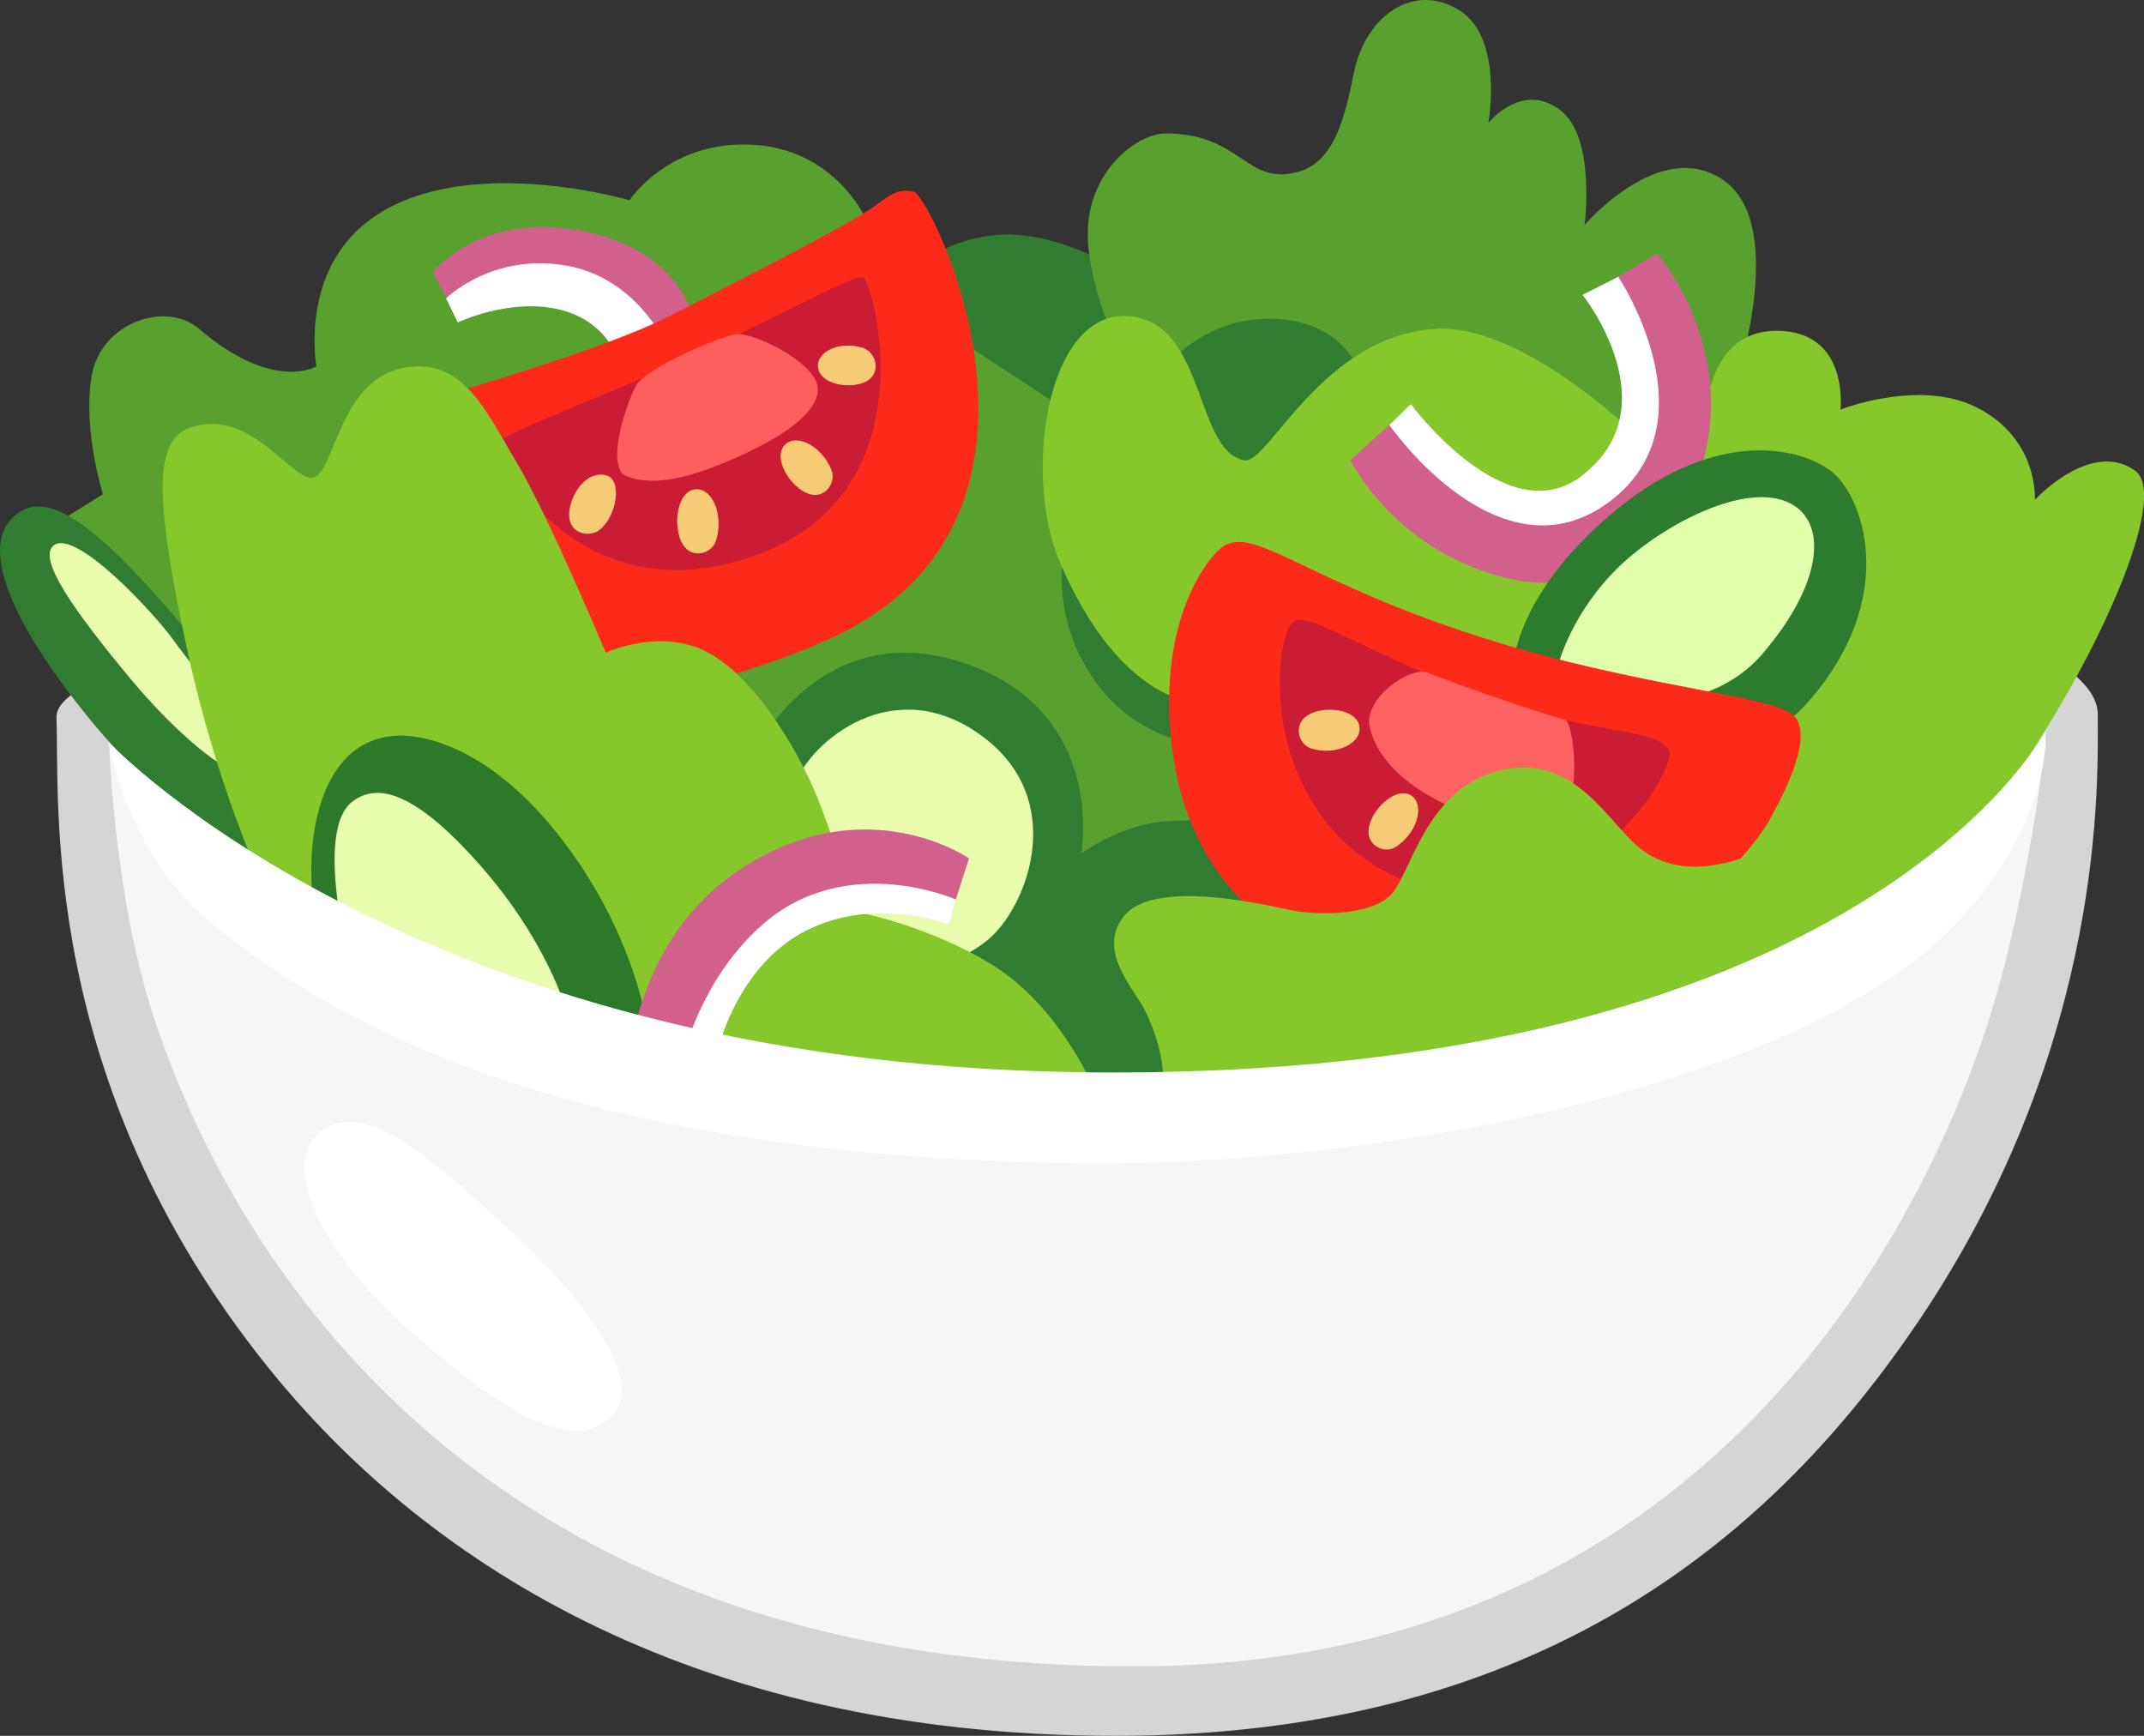 <svg width="42" height="34" viewBox="0 0 42 34" fill="none" xmlns="http://www.w3.org/2000/svg">
<rect x="0" y="0" width="42" height="34" fill="#333333" stroke="none"/>
<path d="M21.066 9.97C21.066 9.97 1.024 12.046 1.106 14.053C1.171 15.658 0.729 21.151 5.241 26.769C8.198 30.451 13.381 34 21.853 34C30.185 34 34.761 30.078 37.613 25.834C41.275 20.376 41.094 15.257 41.094 13.987C41.09 11.443 25.464 8.969 21.066 9.97Z" fill="#D5D5D5"/>
<path d="M22.102 5.392C22.102 5.392 20.75 4.488 19.514 4.603C18.278 4.722 17.7 5.468 17.7 5.468L13.828 15.288L17.946 19.971L20.633 21.87L25.833 21.737L28.13 5.437L22.102 5.392Z" fill="#307D31"/>
<path d="M22.371 7.789C22.371 7.789 21.43 6.173 21.317 4.791C21.204 3.409 22.265 2.614 22.83 2.614C24.213 2.614 24.37 3.486 25.199 3.409C26.027 3.333 26.294 2.586 26.517 1.448C26.742 0.29 27.718 -0.363 28.605 0.213C29.457 0.768 29.156 2.408 29.156 2.408C29.156 2.408 29.834 1.563 30.59 2.178C31.261 2.725 31.042 4.407 31.042 4.407C31.042 4.407 32.514 2.677 33.756 3.525C34.999 4.373 34.058 7.29 34.058 7.29L33.643 9.904L26.558 7.136C26.558 7.136 26.143 6.138 24.634 6.253C23.128 6.369 22.371 7.789 22.371 7.789Z" fill="#58A12F"/>
<path d="M14.793 14.709C14.793 14.709 16.06 12.088 18.815 12.964C21.704 13.882 21.181 16.719 21.181 16.719C21.181 16.719 21.92 16.168 22.786 16.091C23.652 16.014 24.71 16.168 24.71 16.168L24.573 14.646C24.573 14.646 22.735 14.894 21.619 13.554C20.119 11.75 21.129 9.673 21.129 9.673L21.393 8.368L18.754 6.637L16.943 4.254C16.943 4.254 16.34 2.91 14.718 2.833C13.095 2.757 12.332 3.922 12.332 3.922C12.332 3.922 8.858 2.9 7.084 4.435C5.886 5.475 6.198 7.178 6.198 7.178C6.198 7.178 5.356 7.688 3.901 6.442C3.254 5.887 1.988 6.309 1.799 7.349C1.611 8.386 2.015 9.68 2.015 9.68L0.848 10.41L4.805 14.559L14.793 14.709Z" fill="#58A12F"/>
<path d="M23.577 13.784C23.577 13.784 21.972 13.878 20.75 10.979C20.017 9.241 20.53 5.87 22.259 6.212C23.615 6.48 23.426 8.825 24.371 9.017C24.84 9.111 25.881 6.595 28.102 6.442C29.91 6.316 32.285 8.749 32.285 8.749C32.285 8.749 33.34 7.981 33.453 7.712C33.566 7.443 33.754 6.407 34.925 6.484C36.222 6.567 36.054 8.023 36.054 8.023C36.054 8.023 37.601 7.409 38.731 7.984C39.946 8.605 39.861 9.792 39.861 9.792C39.861 9.792 40.953 8.602 41.822 9.216C42.691 9.83 40.24 14.733 37.903 17.194C35.565 19.654 32.539 19.49 32.539 19.49L23.577 13.784Z" fill="#86C82C"/>
<path d="M8.768 5.891L8.484 5.329C8.484 5.329 9.35 4.188 11.281 4.502C13.4 4.847 13.612 6.351 13.612 6.351C13.612 6.351 12.52 6.774 12.486 6.721C12.452 6.669 11.428 5.573 11.428 5.573L9.402 5.643L8.768 5.891Z" fill="#D2608C"/>
<path d="M8.968 6.316C8.968 6.316 9.953 5.842 10.922 6.054C11.891 6.267 12.117 7.059 12.117 7.059L13.017 6.69C13.017 6.69 12.449 5.447 11.111 5.206C9.642 4.941 8.738 5.845 8.738 5.845L8.968 6.316Z" fill="white"/>
<path d="M8.652 7.761C8.652 7.761 11.802 6.85 13.007 6.243C14.937 5.269 16.614 4.393 17.104 4.058C17.364 3.88 17.546 3.678 17.895 3.751C18.244 3.825 21.383 10.19 16.265 12.507C14.194 13.446 11.969 13.763 11.969 13.763L8.772 11.01L8.652 7.761Z" fill="#FE2A19"/>
<path d="M9.741 8.686C9.665 8.913 11.35 12.182 14.886 10.846C18.213 9.59 17.121 5.576 16.912 5.433C16.775 5.343 15.197 6.233 13.492 7.007C11.712 7.813 9.802 8.504 9.741 8.686Z" fill="#CB1C35"/>
<path d="M12.27 9.324C12.852 9.558 13.622 9.314 14.399 8.972C15.114 8.658 15.997 8.169 16.021 7.642C16.045 7.119 14.789 6.533 14.46 6.543C14.135 6.557 12.67 7.213 12.475 7.531C12.28 7.852 11.845 9.153 12.27 9.324Z" fill="#FF5F5D"/>
<path d="M11.876 9.31C11.547 9.223 11.246 9.555 11.164 9.942C11.057 10.448 11.537 10.556 11.756 10.371C12.095 10.085 12.187 9.391 11.876 9.31Z" fill="#F7CA76"/>
<path d="M13.642 9.583C13.317 9.593 13.194 10.124 13.307 10.504C13.45 11.003 13.94 10.87 14.025 10.595C14.183 10.106 13.964 9.572 13.642 9.583Z" fill="#F7CA76"/>
<path d="M15.39 8.7C15.154 8.913 15.383 9.387 15.698 9.6C16.109 9.879 16.393 9.475 16.291 9.213C16.109 8.749 15.623 8.49 15.39 8.7Z" fill="#F7CA76"/>
<path d="M16.024 7.178C16.041 7.489 16.524 7.614 16.863 7.513C17.308 7.381 17.174 6.91 16.924 6.822C16.479 6.665 16.007 6.871 16.024 7.178Z" fill="#F7CA76"/>
<path d="M15.562 15.379C15.873 14.52 17.506 13.146 19.231 14.412C20.912 15.648 20.142 17.679 19.423 18.345C18.642 19.071 17.088 19.284 16.215 18.3C15.343 17.316 15.144 16.527 15.562 15.379Z" fill="#E9FCAE"/>
<path d="M5.484 16.562C5.573 16.45 5.796 16.164 5.659 15.662C5.43 14.821 4.848 13.784 3.735 12.448C1.794 10.117 0.832 9.509 0.216 10.172C-0.438 10.877 0.487 12.524 1.716 14.036C2.944 15.546 4.926 17.267 5.484 16.562Z" fill="#307D31"/>
<path d="M4.82 15.131C4.632 15.288 3.609 14.562 2.551 13.289C1.493 12.015 0.716 10.944 1.052 10.682C1.476 10.35 3.013 11.994 3.417 12.563C3.821 13.132 5.241 14.779 4.82 15.131Z" fill="#E9FCAE"/>
<path d="M27.059 8.483L27.637 7.915C27.637 7.915 29.509 10.451 30.981 9.324C32.751 7.97 31.002 5.775 31.002 5.775L31.772 5.385L32.792 6.993L32.867 9.269L31.118 10.818C31.118 10.818 29.195 10.818 29.041 10.584C28.887 10.347 27.059 8.483 27.059 8.483Z" fill="white"/>
<path d="M26.453 9.014L27.216 8.323C27.216 8.323 29.376 11.446 31.533 9.824C33.6 8.264 31.701 5.42 31.701 5.42L32.464 4.962C32.464 4.962 33.977 6.704 33.378 8.983C32.895 10.811 31.105 11.666 29.643 11.352C27.35 10.857 26.453 9.014 26.453 9.014Z" fill="#D2608C"/>
<path d="M29.641 13.03C29.641 13.03 29.702 11.579 31.695 9.96C33.687 8.34 35.361 8.783 35.919 9.269C36.48 9.757 37.147 11.551 35.631 13.498C34.905 14.426 34.344 14.559 33.553 14.486C32.629 14.398 31.023 13.582 31.023 13.582L29.641 13.03Z" fill="#2C7B2E"/>
<path d="M35.163 9.914C34.331 9.352 32.616 10.242 31.733 11.083C30.791 11.983 30.531 13.002 30.531 13.002L32.589 13.742C32.589 13.742 33.745 13.714 34.519 12.814C35.673 11.474 35.786 10.336 35.163 9.914Z" fill="#E0FEAC"/>
<path d="M24.005 10.675C23.717 10.822 22.642 12.106 22.961 14.66C23.293 17.302 25.145 19.04 28.212 19.267C32.138 19.553 34.346 16.621 34.647 16.091C34.948 15.56 35.551 14.395 35.13 14.008C34.709 13.62 32.083 13.456 29.057 12.496C25.658 11.415 24.645 10.347 24.005 10.675Z" fill="#FE2A19"/>
<path d="M25.356 12.162C24.928 12.378 24.507 16.255 27.865 17.389C30.758 18.366 32.907 15.121 32.688 14.688C32.469 14.255 31.165 14.402 29.012 13.624C26.855 12.842 25.692 11.994 25.356 12.162Z" fill="#CB1C35"/>
<path d="M26.829 14.22C26.928 14.733 27.397 15.358 28.462 15.822C29.307 16.192 30.214 16.028 30.598 15.864C30.981 15.7 30.834 14.144 30.659 14.098C30.115 13.955 28.465 13.379 27.962 13.174C27.637 13.041 26.723 13.669 26.829 14.22Z" fill="#FE6261"/>
<path d="M26.634 14.259C26.617 13.938 26.107 13.829 25.751 13.948C25.282 14.102 25.419 14.58 25.683 14.66C26.151 14.807 26.651 14.576 26.634 14.259Z" fill="#F7CA76"/>
<path d="M27.668 15.599C27.422 15.4 27.004 15.717 26.857 16.07C26.662 16.531 27.104 16.743 27.336 16.593C27.754 16.328 27.911 15.794 27.668 15.599Z" fill="#F7CA76"/>
<path d="M22.782 21.325C22.782 21.325 22.874 20.694 22.423 19.779C22.227 19.385 21.457 18.6 22.036 17.923C22.614 17.25 24.572 17.672 25.206 17.811C25.839 17.951 26.859 17.923 27.246 17.529C27.633 17.134 27.906 15.505 29.313 15.11C30.765 14.706 31.449 16.011 32.041 16.545C32.51 16.967 33.198 17.134 34.164 16.796C35.129 16.457 34.852 17.752 34.852 17.752L33.722 20.31L22.782 21.325Z" fill="#86C82C"/>
<path d="M5.335 17.731C5.335 17.731 4.315 15.735 3.655 12.671C2.994 9.607 3.045 8.602 3.737 8.372C4.921 7.977 5.722 9.439 6.136 9.356C6.551 9.272 6.633 7.499 7.845 7.22C9.056 6.937 9.525 8.064 10.131 9.076C10.737 10.088 11.867 12.786 11.867 12.786C11.867 12.786 12.941 12.28 13.879 12.786C14.817 13.292 15.728 14.81 16.111 15.878C16.498 16.946 16.875 17.884 16.875 17.884C16.875 17.884 18.199 18.139 19.418 18.886C20.797 19.73 21.458 21.388 21.458 21.388L14.68 21.831C14.68 21.831 6.465 18.823 6.383 18.684C6.297 18.544 5.25 17.616 5.335 17.731Z" fill="#86C82C"/>
<path d="M6.403 18.827C6.403 18.827 5.988 17.815 6.125 16.524C6.262 15.232 6.855 14.409 7.847 14.409C8.621 14.409 9.956 14.922 11.253 16.775C12.55 18.628 12.715 20.317 12.715 20.317L7.228 19.587L6.403 18.827Z" fill="#2D792A"/>
<path d="M6.758 18.46C6.758 18.46 6.22 16.23 6.895 15.707C7.363 15.341 8.079 15.456 9.376 16.914C10.855 18.582 11.166 20.034 11.166 20.034L6.758 18.46Z" fill="#E7FCAE"/>
<path d="M13.41 20.582L14.043 20.638C14.043 20.638 14.403 18.924 15.806 18.22C17.158 17.546 18.589 18.108 18.589 18.108L18.808 17.291L17.319 16.674L15.306 17.096C15.306 17.096 13.486 18.781 13.486 18.865C13.486 18.949 13.41 20.498 13.41 20.582Z" fill="white"/>
<path d="M12.324 20.83C12.324 20.746 12.492 18.387 14.447 17.064C16.928 15.386 18.982 16.813 18.982 16.813L18.725 17.619C18.725 17.619 16.589 16.667 14.943 18.105C13.591 19.284 13.29 21.057 13.29 21.057L12.324 20.83Z" fill="#D2608C"/>
<path d="M22.295 32.639C34.197 32.601 38.236 22.798 39.198 19.169C39.828 16.792 40.054 14.632 40.054 14.632L35.878 19.427C35.878 19.427 22.781 21.988 22.343 21.988C21.905 21.988 14.668 21.395 14.668 21.395L7.234 19.584L2.137 14.552C2.137 14.552 2.233 17.682 3.058 20.059C3.694 21.891 7.381 32.688 22.295 32.639Z" fill="#F6F6F6"/>
<path d="M21.13 22.784C26.813 22.857 35.117 21.35 38.228 18.178C40.221 16.147 40.074 14.315 40.074 14.315C40.074 14.315 36.479 21.235 21.079 21.001C8.017 20.802 2.129 14.534 2.129 14.534C2.129 14.534 2.478 16.691 4.08 18.031C7.869 21.189 13.552 22.683 21.13 22.784Z" fill="white"/>
<path d="M6.216 22.222C5.549 22.861 6.271 24.483 7.9 25.946C9.53 27.408 11.159 28.58 11.974 27.75C12.819 26.888 10.824 24.829 9.698 23.828C8.571 22.826 7.086 21.392 6.216 22.222Z" fill="white"/>
</svg>
